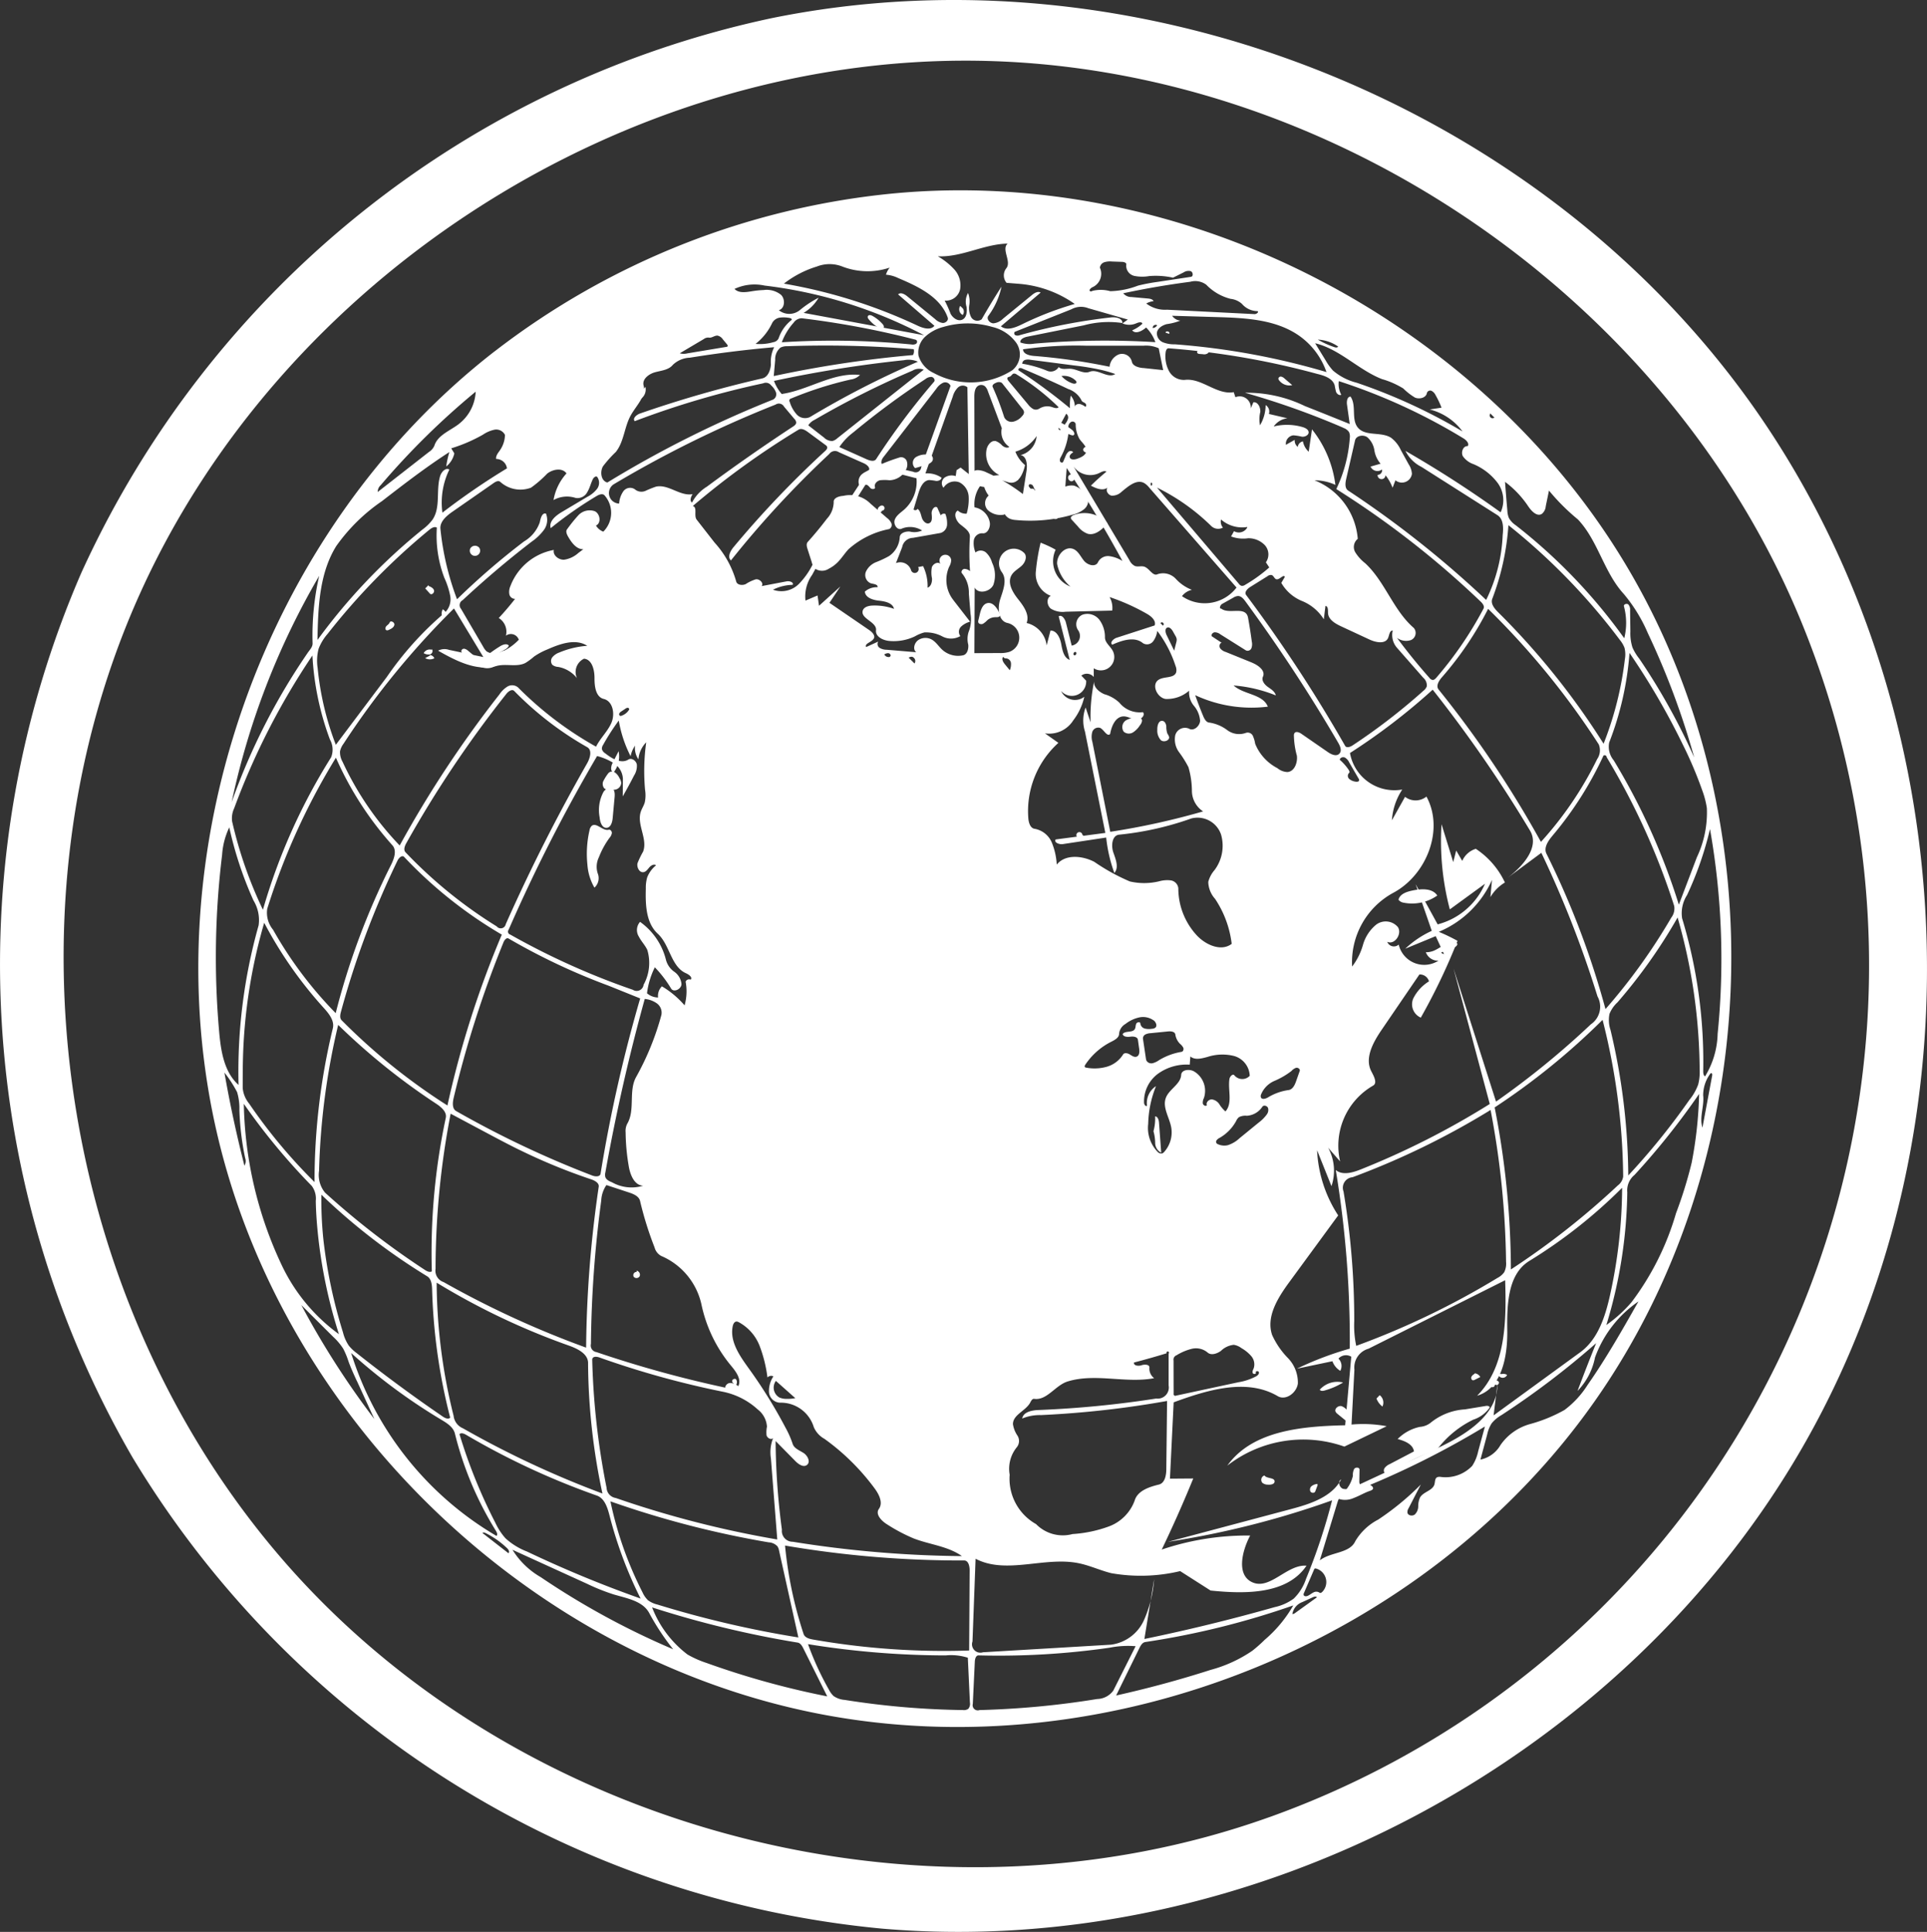 <?xml version="1.0" encoding="UTF-8"?>
<svg xmlns="http://www.w3.org/2000/svg" id="NA_ICON" data-name="NA ICON" width="155.203" height="155.566" viewBox="0 0 155.203 155.566">
  <rect x="0" y="0" width="155.203" height="155.566" fill="#333333" stroke="none"/>
  <g id="NA_ICON-2" data-name="NA ICON" transform="translate(0 0)">
    <path id="Path_17202" data-name="Path 17202" d="M1620.133,1638.637a3.545,3.545,0,0,1,1.79-.979,1.575,1.575,0,0,0,.846-.317,4.849,4.849,0,0,1,2.79-1.093l1.712-.281c.125-.02.32.044.261.157a2.609,2.609,0,0,1-1.31.955,8.031,8.031,0,0,0-2.8,2.253,1.414,1.414,0,0,1-.672.383,12.432,12.432,0,0,0-3.045,1.587c-.167.119-.39.246-.562.133a.347.347,0,0,1-.055-.466,1.008,1.008,0,0,1,.407-.313l1.951-1.022C1621.369,1639.054,1620.7,1638.789,1620.133,1638.637Z" transform="translate(-1507.564 -1522.758)" fill="#fff"></path>
    <path id="Path_17203" data-name="Path 17203" d="M1550.222,1700.43a1.048,1.048,0,0,1,.105-.558c.113-.156.433-.133.43.059q-.009.489-.017.978c0,.162.117.395.246.3a.614.614,0,0,1,.8.082.215.215,0,0,1,.062.123c.009.121-.134.186-.248.225-.456.153-.87.413-1.322.579a1.688,1.688,0,0,1-1.4-.009A2.733,2.733,0,0,0,1550.222,1700.43Z" transform="translate(-1441.258 -1581.587)" fill="#fff"></path>
    <path id="Path_17204" data-name="Path 17204" d="M1624.541,1028.12a3.525,3.525,0,0,1-2.769.565.618.618,0,0,1-.355-.226c.107-.461.653-.644,1.116-.74C1623.245,1027.57,1624.143,1027.511,1624.541,1028.12Z" transform="translate(-1508.78 -956.007)" fill="#fff"></path>
    <path id="Path_17205" data-name="Path 17205" d="M71.07,155.307a79.184,79.184,0,0,1-60.4-37.954A79.184,79.184,0,0,1,6.545,46.139,79.184,79.184,0,0,1,62.153,1.462c29.051-5.916,61.028,6.5,78.474,30.47s19.431,58.216,4.871,84.041S100.61,157.827,71.07,155.307m31.2-8.991A72.851,72.851,0,0,0,145.03,49.95c-10.8-26.181-38.065-44.686-66.385-45.059S22.585,22.3,11.1,48.187s-6.06,58.387,13.218,79.136S75.606,155.872,102.267,146.315Z" transform="translate(0 0)" fill="#fff"></path>
    <path id="Path_17206" data-name="Path 17206" d="M1543.613,1625.943c-.119-.246.206-.517.472-.457a1,1,0,0,1,.577.547.888.888,0,0,1,.11.9l-1-.813A.559.559,0,0,1,1543.613,1625.943Z" transform="translate(-1436.04 -1512.257)" fill="#fff"></path>
    <path id="Path_17207" data-name="Path 17207" d="M1529,1595.73a5.822,5.822,0,0,1-1.5.647c-.133.036-.31.05-.373-.072A1.9,1.9,0,0,1,1529,1595.73Z" transform="translate(-1420.829 -1484.402)" fill="#fff"></path>
    <path id="Path_17208" data-name="Path 17208" d="M1652.177,1089.91c.606-.237,1.149-.844,1.778-.678a.227.227,0,0,1,.106.053c.117.121-.071.3-.228.356l-1.022.393c.052.164.288.129.46.116s.385.2.236.288a1.728,1.728,0,0,1-1.094.257,1.032,1.032,0,0,1-.85-.673A1.634,1.634,0,0,0,1652.177,1089.91Z" transform="translate(-1536.723 -1013.342)" fill="#fff"></path>
    <path id="Path_17209" data-name="Path 17209" d="M1513.31,1713.673q-.095.25-.188.5c-.058.153-.31.143-.392,0a.361.361,0,0,1,.11-.437.9.9,0,0,1,.454-.166Z" transform="translate(-1407.19 -1594.075)" fill="#fff"></path>
    <path id="Path_17210" data-name="Path 17210" d="M1458.058,1704.591a.713.713,0,0,1-.454-.148.37.37,0,0,1,.165-.592c.2.277.83.146.82.487C1458.582,1704.559,1458.277,1704.609,1458.058,1704.591Z" transform="translate(-1355.932 -1585.038)" fill="#fff"></path>
    <path id="Path_17211" data-name="Path 17211" d="M1589.865,1612.49a1.456,1.456,0,0,1-.479-.644l.258-.271a.747.747,0,0,1,.258.824Z" transform="translate(-1478.522 -1499.227)" fill="#fff"></path>
    <path id="Path_17212" data-name="Path 17212" d="M1783.452,1585.4a.6.6,0,0,1,.454.3l-.44.222a.286.286,0,0,1-.144.043c-.121-.008-.18-.17-.132-.282a.578.578,0,0,1,.265-.241Z" transform="translate(-1664.68 -1474.816)" fill="#fff"></path>
    <path id="Path_17213" data-name="Path 17213" d="M1809.648,1585.478a.559.559,0,0,1,.444.068.384.384,0,0,1-.7.009.2.2,0,0,1,.252-.072Z" transform="translate(-1688.71 -1474.829)" fill="#fff"></path>
    <path id="Path_17214" data-name="Path 17214" d="M1801.691,1593.822c.039.176-.3.214-.354.044s.094-.348.261-.414a.347.347,0,0,1,.43.091c.079.139-.126.346-.233.227Z" transform="translate(-1681.319 -1482.273)" fill="#fff"></path>
    <path id="Path_17215" data-name="Path 17215" d="M1242.519,595a1.741,1.741,0,0,1-.8-.59l-.486-.529a.289.289,0,0,1-.083-.135c-.023-.121.108-.211.222-.257a2.463,2.463,0,0,1,2.725.676C1243.678,594.633,1243.127,595.148,1242.519,595Z" transform="translate(-1154.899 -552.013)" fill="#fff"></path>
    <path id="Path_17216" data-name="Path 17216" d="M1139.758,571.817a.815.815,0,0,1,.979.273,1.98,1.98,0,0,1,.338.906c.027.153,0,.368-.15.384a1.507,1.507,0,0,1-1.269-.376A.793.793,0,0,1,1139.758,571.817Z" transform="translate(-1060.097 -531.931)" fill="#fff"></path>
    <path id="Path_17217" data-name="Path 17217" d="M1138.057,547.165a2.128,2.128,0,0,1-.814-.261.658.658,0,0,1-.3-.739.64.64,0,0,1,.6-.359,1.731,1.731,0,0,1,.709.194,14.38,14.38,0,0,1,3.246,2,.855.855,0,0,1,.135-.6c.138-.157.461-.139.5.067a.786.786,0,0,0,.96.5,3.157,3.157,0,0,0,1.048-.585,1.477,1.477,0,0,1,1.125-.331,1.689,1.689,0,0,1,.683.424,1.363,1.363,0,0,1,.449.56.9.9,0,0,1-.31.917,2.324,2.324,0,0,1-.917.438,12.215,12.215,0,0,1-4.581.432,1.562,1.562,0,0,1-.461-.095c-.87-.366-.639-1.833-1.43-2.348A1.754,1.754,0,0,0,1138.057,547.165Z" transform="translate(-1058.775 -507.948)" fill="#fff"></path>
    <path id="Path_17218" data-name="Path 17218" d="M1131.786,698.254c.087-.372.237-.811.609-.893.448-.1.782.393.975.809a.282.282,0,0,1,.037.2c-.042.128-.22.125-.354.124a1.012,1.012,0,0,0-.66.241,1.625,1.625,0,0,1-.353.291c-.14.063-.346.018-.379-.131a.368.368,0,0,1,.012-.16Q1131.731,698.494,1131.786,698.254Z" transform="translate(-1052.872 -648.794)" fill="#fff"></path>
    <path id="Path_17219" data-name="Path 17219" d="M1298.033,830.595a.649.649,0,0,1,.2-.938,1.876,1.876,0,0,1,1.064-.2.242.242,0,0,1,.2.271.7.7,0,0,1-.162.339,1.862,1.862,0,0,1-.558.575A.638.638,0,0,1,1298.033,830.595Z" transform="translate(-1207.52 -771.668)" fill="#fff"></path>
    <path id="Path_17220" data-name="Path 17220" d="M1159.867,540.32a1.837,1.837,0,0,1-.423-.743,1.549,1.549,0,0,1,1.206,1.073,1.106,1.106,0,0,1-.776-.341Z" transform="translate(-1078.652 -501.971)" fill="#fff"></path>
    <path id="Path_17221" data-name="Path 17221" d="M1239.484,575.039a2.622,2.622,0,0,1,.635-1.261l.24.251A2.362,2.362,0,0,1,1239.484,575.039Z" transform="translate(-1153.07 -533.8)" fill="#fff"></path>
    <path id="Path_17222" data-name="Path 17222" d="M1337.154,834.3c-.012-.309.1-.74.41-.7.193.026.295.244.315.437a1.676,1.676,0,0,0,.08.572,1.393,1.393,0,0,1,.14.267c.072.3-.412.479-.655.282A1.129,1.129,0,0,1,1337.154,834.3Z" transform="translate(-1243.942 -775.551)" fill="#fff"></path>
    <path id="Path_17223" data-name="Path 17223" d="M1213.871,592.089a.415.415,0,0,1-.558-.234l.451-.22a.263.263,0,0,1,.154-.039c.193.032.085.333-.068.455Z" transform="translate(-1128.703 -550.328)" fill="#fff"></path>
    <path id="Path_17224" data-name="Path 17224" d="M1243.6,963.186c.053.108-.062.238-.182.248a.243.243,0,1,1,.133-.2Z" transform="translate(-1156.374 -895.969)" fill="#fff"></path>
    <path id="Path_17225" data-name="Path 17225" d="M1233.737,547.7a.284.284,0,0,1-.221.422.3.3,0,0,1-.253-.415.315.315,0,0,1,.492-.058Z" transform="translate(-1147.213 -509.363)" fill="#fff"></path>
    <path id="Path_17226" data-name="Path 17226" d="M572.214,751.627c.18.061.067.333-.07.465-.2.194-.537.388-.724.18a1.046,1.046,0,0,1,.635-.631A.247.247,0,0,1,572.214,751.627Z" transform="translate(-531.584 -699.207)" fill="#fff"></path>
    <path id="Path_17227" data-name="Path 17227" d="M539.24,745.514c-.08.228-.335.332-.548.447s-.43.337-.35.565a.607.607,0,0,1-.312.689,1.222,1.222,0,0,1-.8.088,2.609,2.609,0,0,1-1.763-1.2.3.3,0,0,1-.056-.156.218.218,0,0,1,.254-.178.633.633,0,0,1,.3.167l.986.815a11.036,11.036,0,0,1,1.611-1.2C538.775,745.427,539.085,745.32,539.24,745.514Z" transform="translate(-498.258 -693.526)" fill="#fff"></path>
    <path id="Path_17228" data-name="Path 17228" d="M489.962,749.3c.146.106.043.364-.129.416a.743.743,0,0,1-.517-.1.555.555,0,0,1,.629-.276Z" transform="translate(-455.193 -697.022)" fill="#fff"></path>
    <path id="Path_17229" data-name="Path 17229" d="M491.453,755.922a.442.442,0,0,1,.364.263.764.764,0,0,1-.741-.012l.375-.2Z" transform="translate(-456.832 -703.178)" fill="#fff"></path>
    <path id="Path_17230" data-name="Path 17230" d="M445.522,717.709c.072-.2.417-.021.38.186s-.255.322-.448.406a.255.255,0,0,1-.185.029c-.123-.045-.1-.236-.01-.333S445.477,717.832,445.522,717.709Z" transform="translate(-414.14 -667.579)" fill="#fff"></path>
    <path id="Path_17231" data-name="Path 17231" d="M679.781,964.283a4.237,4.237,0,0,1-.566-1.843,8.388,8.388,0,0,1,.168-2.77.633.633,0,0,1,.173-.358c.38-.317.891.432,1.371.31.138-.036.263.121.256.264a.741.741,0,0,1-.184.379,6.748,6.748,0,0,0-.857,1.564,1.74,1.74,0,0,0-.1,1.3A1.03,1.03,0,0,1,679.781,964.283Z" transform="translate(-631.903 -892.805)" fill="#fff"></path>
    <path id="Path_17232" data-name="Path 17232" d="M692.7,915.743a3.093,3.093,0,0,1,.319-2.05c.154-.216.439-.4.673-.277s.239.448.215.71q-.077.84-.154,1.679c-.031.334-.146.759-.48.789C692.892,916.629,692.73,916.125,692.7,915.743Z" transform="translate(-644.406 -849.935)" fill="#fff"></path>
    <path id="Path_17233" data-name="Path 17233" d="M705.9,869.7l.491-.961a2.1,2.1,0,0,1-.394,1.7C705.709,870.388,705.768,869.958,705.9,869.7Z" transform="translate(-656.567 -808.25)" fill="#fff"></path>
    <path id="Path_17234" data-name="Path 17234" d="M698.476,892.974a.588.588,0,0,1-.452.525,1.719,1.719,0,0,1-.739-.008c-.256-.04-.355-.379-.273-.625a3.9,3.9,0,0,1,.406-.66.4.4,0,0,1,.54-.089,1.164,1.164,0,0,1,.379.468A.862.862,0,0,1,698.476,892.974Z" transform="translate(-648.44 -829.921)" fill="#fff"></path>
    <path id="Path_17235" data-name="Path 17235" d="M731.46,1467.05a.33.33,0,0,1,.251.438.293.293,0,0,1-.481.052.264.264,0,0,1,.239-.393Z" transform="translate(-680.189 -1364.726)" fill="#fff"></path>
    <path id="Path_17236" data-name="Path 17236" d="M1000.562,530.509a1.54,1.54,0,0,1-1.327.847,3.551,3.551,0,0,0-.769,0c-.25.06-.485.313-.4.555.057.159-.234.2-.356.083s-.232-.3-.4-.276c-.145.025-.251.215-.392.171a.231.231,0,0,1-.128-.15.8.8,0,0,1,.184-.834,1.476,1.476,0,0,1,.328-.223,14.723,14.723,0,0,1,2.774-1.171.483.483,0,0,1,.554.315A.874.874,0,0,1,1000.562,530.509Z" transform="translate(-927.594 -492.683)" fill="#fff"></path>
    <path id="Path_17237" data-name="Path 17237" d="M942.843,583.142a.992.992,0,0,1-1.106-.008,1.169,1.169,0,0,1-.266-.515l-.343-1.071c-.06-.187-.112-.416.019-.562q.808-.9,1.538-1.861a2.019,2.019,0,0,0,.553-1.339c-.034-.347.429-.492.778-.512a2.334,2.334,0,0,1,2.205.646l1.32,1.142a1.047,1.047,0,0,1,.345.428.36.36,0,0,1-.19.461,6.887,6.887,0,0,0-3.269,1.625c-.316.34-.561.744-.893,1.069A2.793,2.793,0,0,1,942.843,583.142Z" transform="translate(-876.091 -537.345)" fill="#fff"></path>
    <path id="Path_17238" data-name="Path 17238" d="M1056.985,525.291a.51.51,0,0,1,.267.063.361.361,0,0,1,.014.518,1.047,1.047,0,0,1-.515.262l-.815.237a.564.564,0,0,1,.054-.88A1.5,1.5,0,0,1,1056.985,525.291Z" transform="translate(-982.231 -488.676)" fill="#fff"></path>
    <path id="Path_17239" data-name="Path 17239" d="M542.822,630.5a.417.417,0,1,0,.72-.045A.439.439,0,0,0,542.822,630.5Z" transform="translate(-504.94 -586.342)" fill="#fff"></path>
    <path id="Path_17240" data-name="Path 17240" d="M1013.573,584c-.022.137-.257.123-.309-.005a.349.349,0,0,1,.132-.368.33.33,0,0,1,.17-.09.211.211,0,1,1,.039.419Z" transform="translate(-942.571 -542.829)" fill="#fff"></path>
    <path id="Path_17241" data-name="Path 17241" d="M427.394,704.084l-.282.28a.753.753,0,0,1-.011-.737.588.588,0,0,1,.31.454Z" transform="translate(-391.441 -654.561)" fill="#fff"></path>
    <path id="Path_17242" data-name="Path 17242" d="M411.489,675.664c.182.072.385.167.441.354s-.2.413-.327.268l-.382-.423.272-.273Z" transform="translate(-376.973 -628.48)" fill="#fff"></path>
    <path id="Path_17243" data-name="Path 17243" d="M845.182,1591.994c-.128-.129.155-.327.283-.2a.4.4,0,0,1-.036.5l-.277-.278Z" transform="translate(-786.183 -1480.721)" fill="#fff"></path>
    <path id="Path_17244" data-name="Path 17244" d="M1251.63,516.249c-.244.017-.591-.071-.55-.311a.282.282,0,0,1,.357-.181.821.821,0,0,1,.357.265l-.156.17Z" transform="translate(-1163.833 -479.768)" fill="#fff"></path>
    <path id="Path_17245" data-name="Path 17245" d="M1107.487,267.724a.451.451,0,0,1,.009.55.508.508,0,0,1-.2-.73l.191.188Z" transform="translate(-1029.958 -242.911)" fill="#fff"></path>
    <path id="Path_17246" data-name="Path 17246" d="M722.752,447.178a.917.917,0,0,1-.705,1.11c-.219.035-.5.015-.6.211a1.037,1.037,0,0,1-.485-.717.524.524,0,0,1,.521-.58c.387.052.473.568.461.958Z" transform="translate(-670.77 -416.024)" fill="#fff"></path>
    <path id="Path_17247" data-name="Path 17247" d="M1477.424,329.541a.192.192,0,0,1,.225-.161.553.553,0,0,1,.269.153l.624.534a1.044,1.044,0,0,1-1.061-.39A.249.249,0,0,1,1477.424,329.541Z" transform="translate(-1374.462 -299.053)" fill="#fff"></path>
    <path id="Path_17248" data-name="Path 17248" d="M1332.144,1293.614c.222.017.3.3.314.524q.033.448.066.9.056.753.111,1.507a.9.9,0,0,1-.487-.778,3.656,3.656,0,0,0-.137-.954A3.894,3.894,0,0,0,1332.144,1293.614Z" transform="translate(-1239.109 -1203.719)" fill="#fff"></path>
    <path id="Path_17249" data-name="Path 17249" d="M1003.9,276.62a2.969,2.969,0,0,1-.79-.689.291.291,0,0,1-.073-.152.156.156,0,0,1,.046-.12c.089-.087.238-.038.348.022a3.059,3.059,0,0,1,.8.643c.071.08.141.187.1.285C1004.27,276.763,1004.039,276.708,1003.9,276.62Z" transform="translate(-933.154 -250.237)" fill="#fff"></path>
    <path id="Path_17250" data-name="Path 17250" d="M1434.956,594.677a1.121,1.121,0,0,1-.468-.113,3.039,3.039,0,0,1-1.3-1.085,1.576,1.576,0,0,1,.865-.29,2.265,2.265,0,0,1,.916.038.907.907,0,0,1,.636.61A.713.713,0,0,1,1434.956,594.677Z" transform="translate(-1333.514 -551.848)" fill="#fff"></path>
    <path id="Path_17251" data-name="Path 17251" d="M1345.576,290.025l-.257-.086c.02-.181.375-.1.311.074Z" transform="translate(-1251.446 -263.153)" fill="#fff"></path>
    <path id="Path_17252" data-name="Path 17252" d="M1383.55,305.789l-.265-.02a.278.278,0,0,1-.161-.047c-.131-.109.04-.326.209-.336s.344.069.507.019c.138-.042.219.191.119.295A.5.5,0,0,1,1383.55,305.789Z" transform="translate(-1286.66 -277.267)" fill="#fff"></path>
    <path id="Path_17253" data-name="Path 17253" d="M1235.1,459.316a4.514,4.514,0,0,1-.023-1.709A1.307,1.307,0,0,1,1235.1,459.316Z" transform="translate(-1148.839 -425.745)" fill="#fff"></path>
    <path id="Path_17254" data-name="Path 17254" d="M1205.474,401.883a5.854,5.854,0,0,1,2.567,1.18c.136.109.251.359.088.42a.246.246,0,0,1-.158-.012,2.776,2.776,0,0,1-1.069-.629C1206.471,402.434,1205.612,402.46,1205.474,401.883Z" transform="translate(-1121.68 -368.432)" fill="#fff"></path>
    <path id="Path_17255" data-name="Path 17255" d="M197.353,179.433a62.315,62.315,0,0,1,31.984-12.7C252.772,164.47,277,176.9,288.83,197.257s10.633,47.561-2.938,66.8c-13.636,19.332-39.042,29.579-62.274,25.119s-43.037-23.389-48.543-46.4,3.582-48.85,22.278-63.346m51.708-2.267a1.4,1.4,0,0,1-1.149.022l.433-.31-3.185-.913a1.606,1.606,0,0,0-1.36.087l-4.522,1.8c-.118.035-.1.229.01.288a.481.481,0,0,0,.358-.006,46.434,46.434,0,0,1,7.33-1.426c.392-.044.947.056.933.45a7.64,7.64,0,0,0-3.118.188l-4.538.911c-.265.053-.6.2-.566.466a2.225,2.225,0,0,0,1.126.095,66.647,66.647,0,0,1,9.751-.119,3.156,3.156,0,0,0-.746-1.181c-.321.287-.854.564-1.122.228a2.734,2.734,0,0,0,.814-.522c0-.181-.284-.134-.447-.055m36.909,83.294a5.369,5.369,0,0,1-1.407,2.69q.726-1.934,1.5-3.849a66.45,66.45,0,0,1-7.634,5.8,2.779,2.779,0,0,0-.78.655,2.722,2.722,0,0,0-.362.9l-.543,2.021a2.416,2.416,0,0,0,1.608-1.161,4.274,4.274,0,0,1,2.391-1.7,12.192,12.192,0,0,0,2.769-1.133,7.541,7.541,0,0,0,1.864-2.021c1.5-2.148,2.8-4.435,4.092-6.717a9.306,9.306,0,0,0-3.5,4.516M273.3,225.579a5.727,5.727,0,0,0,3.812-3.271l-2.832,2.064a21.568,21.568,0,0,1-.667-6.857l.941,3.05.239-.933.487.836a1.75,1.75,0,0,1,1.092-.973,6.6,6.6,0,0,1,2.345,2.713,3.344,3.344,0,0,0-1.17,1.179l.13-1.388a8.129,8.129,0,0,1-4.285,4.18,15.124,15.124,0,0,1,1.507.726,49.609,49.609,0,0,1-2.957,6.184,1.173,1.173,0,0,1-.6-1.558,3.4,3.4,0,0,1,1.259-1.363.759.759,0,0,0-.771-.555l-3.046,4.463c-.682,1-1.387,2.273-.823,3.344.2.383.51.94.13,1.148a5.582,5.582,0,0,0-2.647,6.1l-.963-1.1a3.861,3.861,0,0,1,.266,3.09l-1.159-2.89a10.477,10.477,0,0,0,1.7,5.246l-3.931,5.363c-.922,1.258-1.893,2.792-1.389,4.268a6.5,6.5,0,0,0,1.273,1.857,2.839,2.839,0,0,1,.8,2.051c-.1.749-.973,1.4-1.624,1.014-2.5-1.466-5.66-.5-8.379.5q-.151,3.073-.3,6.146l1.878-.014q-1.184,2.9-2.539,5.724a21.538,21.538,0,0,1,7.122-1.13c-.661,1.251-1.123,3.173.164,3.761,1.435.656,2.8-1.458,4.373-1.332-1.568,2.323-4.937,2.288-7.724,2l-2.451-1.564a13.69,13.69,0,0,1-5.558.164c-.887-.222-1.725-.62-2.62-.8-2.746-.56-5.814.937-8.3-.359q-.124,3.33-.248,6.659a.675.675,0,0,0,.844.871l10.311-.611a3.391,3.391,0,0,0,2.647-1.956,10,10,0,0,0,.829-3.324l-.787,4.822q5.286-1.09,10.483-2.563a4.059,4.059,0,0,0,1.543-.686,3.948,3.948,0,0,0,.992-1.589,47.151,47.151,0,0,0,2.1-6.327A71.441,71.441,0,0,1,251.58,275.3l9.86-2.624c1.573-.419,3.316-.966,4.09-2.4-.295.139-.161.641.145.753a1.268,1.268,0,0,0,.937-.166l6.564-3.057c2.3-1.069,4.947-2.666,4.937-5.2l-.307,2.511,6.977-5.082c1.429-1.041,2.013-2.871,2.4-4.6a40.748,40.748,0,0,0,.974-8.645,40.537,40.537,0,0,1-7.471,5.889c-1.763,1.08-1.807,3.567-1.78,5.635s-.444,4.635-2.427,5.22c2.32-2.327,2.363-6.014,2.257-9.3l-11,5.512a1.572,1.572,0,0,0-1.141,1.684l-.232,4.426a10.374,10.374,0,0,1,2.831.134l-3.408,1.641a9.955,9.955,0,0,0-9.428,1.533c2.02-2.829,6.018-3.171,9.492-3.25l.491-5.521a.815.815,0,0,0-1.031.153.836.836,0,0,1,.149.985,1.489,1.489,0,0,1-.636-.774l-2.859.6a26.147,26.147,0,0,1,4.257-1.615,83.693,83.693,0,0,0-1.128-14.382c.539.445,1.343.217,1.993-.041a64.929,64.929,0,0,0,10.411-5.277l-2.92-10.912,3.424,10.721a67.683,67.683,0,0,0,7.644-6.23,1.712,1.712,0,0,0,.528-2.244,85.871,85.871,0,0,0-4.522-11.56l-2.72,2.016c1.231-.932,2.6-2.473,1.81-3.8A106.606,106.606,0,0,0,272.9,206.68a50.518,50.518,0,0,1-6.662,5.1,3.629,3.629,0,0,0,4.21,2.941,5.1,5.1,0,0,0-.834,2.476l1.06-1.889a1.389,1.389,0,0,0,1.723-.021c1.455,2.677,0,6.338-2.692,7.761a6.357,6.357,0,0,0-3.294,5.927,5.206,5.206,0,0,0,.874-1.749,3.256,3.256,0,0,1,1.059-1.622,1.28,1.28,0,0,1,1.753.194c.356.551-.267,1.466-.858,1.183a.573.573,0,0,0,.924.224,2.109,2.109,0,0,0,3.69.857l-.71-1.535-2.451,1.011a7.847,7.847,0,0,1,2.134-1.438l-1.3-3.756,1.774,3.234M241,186.257a3.1,3.1,0,0,1-1.711,1.257,2.667,2.667,0,0,0,.779,1.082c-.146.647-.482,1.449-1.144,1.418-.24-.011-.461-.143-.7-.167s-.536.143-.492.379a.578.578,0,0,1,.412.951.759.759,0,0,1-1.022-.147,2.206,2.206,0,0,1-.424-1.052,2.544,2.544,0,0,0-.7,2.019,1.5,1.5,0,0,1,1.231,1.225c.061.4-.193.927-.6.864a.675.675,0,0,0-.689.576,1.965,1.965,0,0,0,.136.971.651.651,0,0,1,.858.013,1.76,1.76,0,0,1,.476.8,2.341,2.341,0,0,1,.1,1.807c-.278.556-1.206.755-1.5.206q-.011,2.639-.023,5.279L238,203.73a2.434,2.434,0,0,0,.785-.09,1.214,1.214,0,0,0-.136-2.333c-.738-.162-.811-1.2-.579-1.918s.577-1.559.131-2.168a1.189,1.189,0,0,1,1.789-1.555c.277.269.1.754-.177,1.02s-.653.449-.841.786c-.347.62.1,1.373.542,1.927s.939,1.25.679,1.911a2.115,2.115,0,0,1,1.615,1.808l.308-1.2c.506-.006.775.592.866,1.09s.208,1.1.683,1.275l-.889-3.508c.256-.164.511.213.585.507l.464,1.849a.789.789,0,0,0,.516-1.24.84.84,0,0,1,.362-1.251,1.223,1.223,0,0,1,1.356.418,2.322,2.322,0,0,1,.444,1.426c.01.415.424.69.622,1.055a1.075,1.075,0,0,1-1.523,1.418q0,.35,0,.7a.726.726,0,0,0-1-.111l.388.414a1.152,1.152,0,0,1-2.016.826,1.224,1.224,0,0,0,1.867.464,4.888,4.888,0,0,1-.894,1.906,2.294,2.294,0,0,1-2.277,1.041l1.083.765a7.4,7.4,0,0,0-2.419,6.105c.032.349.169.777.516.817a1.853,1.853,0,0,1,1.371,1.1,5.468,5.468,0,0,1,.4,1.782c.685-.854,2.047-.726,3.021-.225a16.2,16.2,0,0,0,2.866,1.581,5.113,5.113,0,0,0,2.357-.011,2.387,2.387,0,0,1,.94-.074.715.715,0,0,1,.607.631,5.585,5.585,0,0,0,1.492,3.8c.723.772,1.967,1.322,2.807.679a8.283,8.283,0,0,0-1.339-3.623,2.12,2.12,0,0,1-.547-1.362,2.316,2.316,0,0,1,.5-.95,3.256,3.256,0,0,0,.53-2.863,2,2,0,0,0-2.392-1.3,24.584,24.584,0,0,1-5.817,1.307c-.578.058-.658.885-.467,1.433s.466,1.216.081,1.651a11.934,11.934,0,0,1-.657-2.853l-3.492.528c-.289.044-.735-.129-.577-.374l4-.527-1.64-8.163a2.947,2.947,0,0,1,.052-1.934l.4,1.191a14.057,14.057,0,0,1,.287-3.3c-.059.467.383.844.814,1.034a2.921,2.921,0,0,1,1.218.684,2.1,2.1,0,0,0,1.9.764c.22.275-.207.65-.556.607s-.664-.276-1.016-.266c-.644.02-.962.785-1.072,1.42-.252.242-.488-.338-.8-.492a.506.506,0,0,0-.639.328,1.469,1.469,0,0,0,.009.8l1.441,7.238a59.367,59.367,0,0,0,7.475-1.643,2,2,0,0,1-.9-1.64,6.989,6.989,0,0,0-.279-1.921,8.481,8.481,0,0,0-.756-1.208,1.731,1.731,0,0,1-.31-1.35.812.812,0,0,1,1.105-.547c.375.231.874-.192.9-.632a2.1,2.1,0,0,0-.493-1.2,1.678,1.678,0,0,1-.39-1.224,2.7,2.7,0,0,1-1.913.666c-.682-.13-1.133-1.14-.561-1.533.449-.308,1.271-.1,1.432-.621a.83.83,0,0,0-.049-.492,9.475,9.475,0,0,0-1.477-2.831,1.8,1.8,0,0,1-.338.846.62.62,0,0,1-.821.136c-.666-.559-1.669-.228-2.462.126-.224-.157.084-.473.344-.557l3.069-.994c.129-.385-.269-.731-.622-.933a16.917,16.917,0,0,0-3.009-1.351,1.772,1.772,0,0,1,.213,1.088l-3.754.093a1.827,1.827,0,0,1-1.19-.246c-.326-.255-.378-.865,0-1.031a1.892,1.892,0,0,1-1.216-1.893,16.33,16.33,0,0,1,.391-2.388,8.627,8.627,0,0,1,1.211.563,2.187,2.187,0,0,0,1.193,2.968,3.176,3.176,0,0,1-1.073-1.809c-.056-.714.657-1.494,1.315-1.211.4.171.579.623.858.955s.879.515,1.1.141a.9.9,0,0,1,.924-.525,2.644,2.644,0,0,1,1.064.389q-2.09-3.835-4.492-7.488l-.12,1.642a.483.483,0,0,0-.5.365.552.552,0,1,1,.25,1.035,10.336,10.336,0,0,0-1.866.458c-.635.1-1.465-.294-1.365-.929l.364-2.323c.079-.5.025-1.206-.48-1.284A1.721,1.721,0,0,0,241,186.257m24.682-.677a63.911,63.911,0,0,0-7.9-2.81,10.66,10.66,0,0,1,4.815,1.067q1.813.717,3.62,1.45l-.219-1.56c-.037-.266.016-.647.285-.647.5.714.035,1.83.594,2.5.61.729,1.866.3,2.669.814a2.584,2.584,0,0,1,.792,1l.627,1.137a1.557,1.557,0,0,1,.262.773.816.816,0,0,1-1.326.515l-.231.6a3.857,3.857,0,0,0-.572-1.01.317.317,0,1,1-.633-.025.369.369,0,0,0,.355-.437.609.609,0,0,1-.926-.231l.809-.233a2.141,2.141,0,0,1-.5-1.084,1.76,1.76,0,0,0-.564-1.044c-.329-.235-.9-.141-.993.253l-.716,3.118c-.074.324-.116.737.161.92a81.857,81.857,0,0,1,11.114,8.807,13.011,13.011,0,0,0,1.332-5.219c.065-.583.072-1.295-.424-1.609l-6.114-3.883a2.863,2.863,0,0,1-1.291-1.287,89.282,89.282,0,0,1,7.665,4.942,2.343,2.343,0,0,0-.237-2.359,4.746,4.746,0,0,0-1.942-1.516,1.736,1.736,0,0,1-.866-.645c-.171-.325.028-.842.393-.809.143-.225-.116-.486-.344-.625a47.16,47.16,0,0,0-10.04-4.609,1.841,1.841,0,0,0,.2,1.1c-.162.075-.351-.067-.419-.233a4.977,4.977,0,0,1-.111-.524c-.161-.561-.823-.784-1.391-.921a63.612,63.612,0,0,0-11.983-2.066c-.162-.007-.233.2-.245.363a2.54,2.54,0,0,0,.279,1.481,1.355,1.355,0,0,0,1.268.7c1.365-.169,2.587,1.238,3.939.987l.137.409a.89.89,0,0,1,1.234.9l.214-.494c.361-.044.579.412.557.775a2.512,2.512,0,0,0-.024,1.079,3.211,3.211,0,0,0,.453-1.627.615.615,0,0,1,.263.713l1.489.349a1.564,1.564,0,0,0-1.1.659,4.467,4.467,0,0,1,2.348.057c.215.065.464.2.463.422s-.295.369-.532.347a4.264,4.264,0,0,0-.7-.112.69.69,0,0,0-.6.764l.71-.4a.642.642,0,0,0,.246.567.515.515,0,0,1,.418-.444,1.474,1.474,0,0,0,.464.832l.264-1.8a8.977,8.977,0,0,1,1.886,4.473,3.973,3.973,0,0,0-1.677-.369,5.548,5.548,0,0,1,3.478,4.713.842.842,0,0,0-.2,1.082,3.407,3.407,0,0,0,.808.891c1.593,1.486,2.259,3.784,3.909,5.206a.624.624,0,0,1-.233.972,1.228,1.228,0,0,1-1.127-.18q1.237,1.668,2.616,3.224a.412.412,0,0,0,.248.167c.127.011.232-.094.315-.19a29.807,29.807,0,0,0,3.792-5.552c.1-.193-.068-.412-.226-.563a73.146,73.146,0,0,0-11.631-9.066,11.363,11.363,0,0,0,1.086-4.112.867.867,0,0,0-.061-.478.9.9,0,0,0-.468-.341m-56.607,45.955-2.554-1.029a51.687,51.687,0,0,1-8.058-3.8c-.163-.1-.336.113-.408.29a85.321,85.321,0,0,0-4.019,12.543c-.089.376-.131.866.2,1.058A79.742,79.742,0,0,0,205.2,245.8c.249.1.637.119.68-.145a117.776,117.776,0,0,1,3.193-14.125m-9.728,12.209c-.926-.455-1.836-.94-2.746-1.425l-2.795-1.49a65.971,65.971,0,0,0-1.215,12.494.963.963,0,0,0,.646,1.065,76.275,76.275,0,0,0,11.481,5.279,93.906,93.906,0,0,1,1.014-12.949c.052-.3-.306-.5-.6-.6a46.829,46.829,0,0,1-5.785-2.377m79.314,9.853a1.533,1.533,0,0,0,.15-.835,69.2,69.2,0,0,0-1.246-12.23,63.145,63.145,0,0,1-11.119,5.416.85.85,0,0,0-.725,1.151,62.794,62.794,0,0,1,.863,10.422,7.9,7.9,0,0,0,.159,2.005,64.562,64.562,0,0,0,11.379-5.47,1.527,1.527,0,0,0,.539-.458m-78.151-49.565a5.041,5.041,0,0,1-.676.5c-.7.361-1.57.034-2.328.246-1.607.448-3.259-.407-4.709-1.232a1.113,1.113,0,0,1,.884-.063l2.758.577-2.365-3.913a66.05,66.05,0,0,0-8.9,10.9,1.55,1.55,0,0,0-.277.6,1.525,1.525,0,0,0,.2.836,24.71,24.71,0,0,0,4.605,6.751,89.229,89.229,0,0,1,8.027-12.158,2.146,2.146,0,0,1,.649-.638.738.738,0,0,1,.853.065,28.283,28.283,0,0,0,6.288,4.774c.337-.687.936-1.225,1.238-1.928s.121-1.734-.622-1.917c-.639-.157-.745-1.005-.741-1.663s-.189-1.515-.844-1.577a1.186,1.186,0,0,0-.568,1.57,2.478,2.478,0,0,0-1.509-.907.856.856,0,0,1-.47-.165.49.49,0,0,1,0-.62,1.261,1.261,0,0,1,.552-.375,7.08,7.08,0,0,1,2.257-.541c-.946-.607-2.187-.163-3.215.292a5.422,5.422,0,0,0-1.079.579m19.087,64.585a3.1,3.1,0,0,1,.176-1.663c-.152.18-.47.01-.531-.218a2.358,2.358,0,0,1,.033-.7,1.9,1.9,0,0,0-.742-1.381,5.884,5.884,0,0,0-2.8-1.426,72.651,72.651,0,0,1-9.956-2.762c-.2-.073-.507-.1-.566.108a.4.4,0,0,0-.009.118,59.852,59.852,0,0,0,1.156,10.269.869.869,0,0,0,.74.822,81.6,81.6,0,0,0,13.007,3.341l-.51-6.507M190.17,219.774a36.938,36.938,0,0,0,7.348,5.969.409.409,0,0,0,.722-.175q2.95-6.632,6.551-12.948c.242-.425.435-1.071.009-1.312a26.442,26.442,0,0,1-5.873-4.522c-.179-.183-.475.029-.634.23a90.53,90.53,0,0,0-8.054,12.013c-.131.234-.253.551-.068.745m-.642.662a69.834,69.834,0,0,0-4.559,12.18c-.063.232-.113.514.056.685a48.983,48.983,0,0,0,8.52,6.862,78.489,78.489,0,0,1,4.379-13.758,35.291,35.291,0,0,1-7.865-6.256c-.164-.174-.428.072-.532.287m20.822.385c-.164-.124-.4.005-.536.16s-.258.351-.46.391c-.339.068-.574-.38-.5-.717a7.215,7.215,0,0,1,.45-.931c.392-1.014-.522-2.169-.19-3.2.085-.266.249-.5.327-.772a2.752,2.752,0,0,0,.023-1.006,16.83,16.83,0,0,1,.092-3.827,2.186,2.186,0,0,0-.626,1.372,1.6,1.6,0,0,1-.273-1.107,2.292,2.292,0,0,0-.359.854,9.963,9.963,0,0,1-.953-2.872,17.666,17.666,0,0,0-1.259,1.958.562.562,0,0,0-.1.334.573.573,0,0,0,.254.336c.544.431,1.289.88,1.879.513.263-.163.624.092.682.4a1.418,1.418,0,0,1-.223.883q-.435.853-.912,1.682.006-.713.012-1.426a1.578,1.578,0,0,0-.718-1.237,4.662,4.662,0,0,0-1.361-.584,132.96,132.96,0,0,0-7.127,13.99.247.247,0,0,0,.137.387,59.475,59.475,0,0,0,9.871,4.445.561.561,0,0,0,.865-.407,3.638,3.638,0,0,0,.3-2.8c-.18-.388-.493-.7-.685-1.081a.988.988,0,0,1,.1-1.182,5.337,5.337,0,0,1,2.087,3.06,1.7,1.7,0,0,0,.675.961,1.353,1.353,0,0,1,.575,1.006c-.028.4-.632.685-.838.341a9.569,9.569,0,0,0-1.309-1.71,6.46,6.46,0,0,0-.63,2.094,1.411,1.411,0,0,0,.891.339,1.091,1.091,0,0,1,.307-.9,7.369,7.369,0,0,1,1.828,1.532,4.121,4.121,0,0,0,.083-1.907.307.307,0,0,1,.408-.162c.168-.189-.149-.415-.381-.518-1.211-.537-1.29-2.283-2.267-3.178-.957-.876-1-2.346-.965-3.644a3,3,0,0,1,.112-.9,2.38,2.38,0,0,1,.709-.968m30.139,43.264c-.361.671-1.389.971-1.391,1.733a2.218,2.218,0,0,0,.361.923.8.8,0,0,1-.043.93,2.746,2.746,0,0,0-.582,2.222,4.193,4.193,0,0,0,2.127,3.979,3.017,3.017,0,0,0,2.94.8,10.367,10.367,0,0,0,2.947-.622,3.5,3.5,0,0,0,2.056-2.083c.234-.781,1.154-1.088,1.946-1.28.489-.118.6-.757.6-1.26q.031-2.737.061-5.473a78.009,78.009,0,0,1-10.159,1.138,3.73,3.73,0,0,0-1.508.276c.088-.526.769-.663,1.3-.684a82.342,82.342,0,0,0,9.493-.925.893.893,0,0,0,1-1.047q0-1.287,0-2.575a.1.1,0,1,0-.161-.023q-1.305.4-2.629.744c-.05.259.36.306.61.22s.655-.069.631.194a.967.967,0,0,0,.383.849c-2.295.434-4.737-.424-6.968.264-.989.305-1.667,1.543-2.691,1.4-.158-.023-.251.163-.326.3m-46.438,1.065a1.234,1.234,0,0,0,.751,1.006,77.4,77.4,0,0,0,11.237,5.252,51.174,51.174,0,0,1-1.158-10.485c.021-.751-.831-1.174-1.539-1.425a56.731,56.731,0,0,1-10.656-5.069,44.878,44.878,0,0,0,1.365,10.72m92.54-31.883a55.954,55.954,0,0,1-8.692,7.051,68.331,68.331,0,0,1,1.308,13.047,62.964,62.964,0,0,0,8.608-6.762,1.068,1.068,0,0,0,.434-.722,52.657,52.657,0,0,0-1.659-12.614M191.723,253.4c.171.112.39.225.566.122a51.943,51.943,0,0,1,1.124-12.362c.1-.483-.37-.875-.783-1.146a52.74,52.74,0,0,1-7.883-6.34,56.515,56.515,0,0,0-1.539,11.74,2.245,2.245,0,0,0,.479,1.766,64.381,64.381,0,0,0,8.036,6.22m94.553-42.311a63.392,63.392,0,0,0-8.912-10.917,26.637,26.637,0,0,1-3.72,5.507c-.245.279-.5.694-.271.983a84.771,84.771,0,0,1,8.245,12.275,28.538,28.538,0,0,0,4.531-6.673,1.236,1.236,0,0,0,.127-1.175m-101.713,1.069a54.128,54.128,0,0,0-5.53,12.166,2.152,2.152,0,0,0,.471,1.69,31.991,31.991,0,0,0,5.042,6.713,58.429,58.429,0,0,1,4.439-11.9c.26-.516.511-1.191.125-1.621a26.631,26.631,0,0,1-4.547-7.051m102.09-.162a28.539,28.539,0,0,1-4.089,6.427c-.355.421-.745.978-.5,1.471a67.949,67.949,0,0,1,4.753,12.51,47.217,47.217,0,0,0,5.3-7.367,1.209,1.209,0,0,0,.235-.934,56.585,56.585,0,0,0-5.44-11.982.162.162,0,0,0-.262-.124m-75.913,40.27a1.1,1.1,0,0,1-.51-.675,27.386,27.386,0,0,1-1.166-3.736c-.089-.38-.515-.559-.886-.682l-1.824-.6a2.4,2.4,0,0,0-.418,1.25,92.712,92.712,0,0,0-.829,11.535.538.538,0,0,0,.442.665,92.607,92.607,0,0,0,10.37,2.862.421.421,0,0,1,.455-.373,1.223,1.223,0,0,1,.6.253c.28-.551-.184-1.169-.58-1.644a11.374,11.374,0,0,1-2.385-4.927,5.546,5.546,0,0,0-3.269-3.925m24.829,31.78q.02-3.227.039-6.455c0-.338-.1-.792-.441-.791a84.218,84.218,0,0,1-14.427-1.2,32.587,32.587,0,0,0,1.494,7.122c.1.292.452.391.755.444a61.073,61.073,0,0,0,12.579.884M213.31,191.89c.389.112.063.776.312,1.1l1.443,1.85a7.814,7.814,0,0,1,1.733,3.109c.061.3.484.356.765.233a3.2,3.2,0,0,1,.826-.39c.3-.038.654.307.464.547l2.019-.383c.23-.044.593.081.474.283a3.7,3.7,0,0,0-1.58.391,1.984,1.984,0,0,0,2.078-.456,6.2,6.2,0,0,0,1.249-1.86,63.684,63.684,0,0,1,4.382-7.269c.158-.226-.143-.488-.4-.6l-2-.886a.563.563,0,0,0-.777.142,79.324,79.324,0,0,0-7.918,8.571c-.3-.265-.054-.751.2-1.059a79.793,79.793,0,0,1,7.386-7.752c.1-.09.2-.212.161-.337a.345.345,0,0,0-.135-.149l-1.418-1.044c-.221-.163-.515-.33-.749-.188a65.327,65.327,0,0,0-8.521,6.15m-3.648,88.078a2.028,2.028,0,0,0,.783.374A83.538,83.538,0,0,0,221.81,283l-1.55-6.972a1.007,1.007,0,0,0-.128-.357,1.027,1.027,0,0,0-.715-.33,77.319,77.319,0,0,1-12.743-3.3,29.287,29.287,0,0,0,2.587,7.333,1.981,1.981,0,0,0,.4.591m18.217-77.4c-.153.3-.766.389-.606.682l.97-.441a.373.373,0,0,0,.115.508,1.082,1.082,0,0,0,.556.15l2.389.2c-.305-.244-.146-.775.181-.988a1.049,1.049,0,0,1,1.019-.059c.375.187.6.577.909.858a1.9,1.9,0,0,0,1.666.436c.338-.077.449-.508.417-.854a1.849,1.849,0,0,1,.027-1.023,2.68,2.68,0,0,0,.154-1.461l-.132-1.622a2.448,2.448,0,0,0-.547-1.631c-.123-.117.011-.345.179-.366a.688.688,0,0,1,.462.184,21.319,21.319,0,0,1-.013-2.763c.027-.444-.437-.729-.781-1.011s-.579-.894-.19-1.11a.936.936,0,0,0,.711.252,4.062,4.062,0,0,0,.162-1.393,1.377,1.377,0,0,0-.738-1.126,1.048,1.048,0,0,0-1.286.434.567.567,0,0,1,.087-.82,1.012,1.012,0,0,1,.894-.119l.068-.476.327-.213.657.522q-.056-3.491-.111-6.983a.57.57,0,0,0-.767.021,1.657,1.657,0,0,0-.413.732l-2.2,6.18a2.024,2.024,0,0,1,1.3.345c-.029.185-.251.273-.438.262a4.331,4.331,0,0,0-.554-.072c-.482.034-.725.583-.865,1.045l-.4,1.325a.212.212,0,0,0,.325-.048c.226.161.262.473.352.735s.36.532.607.408.194-.487.173-.767.221-.655.45-.494l.284.64a.308.308,0,0,1,.375-.114,2.15,2.15,0,0,1,.134.884.734.734,0,0,1-.537.649l-2.207.39a.909.909,0,0,0-.872.747l-.5,1.289a.913.913,0,0,1,1.214.562.313.313,0,1,0,.57-.244l.4-.076a3.647,3.647,0,0,1,.362,1.736c.282-.1.375-.456.355-.755a2.332,2.332,0,0,1-.01-.89c.1-.284.493-.483.7-.263a.472.472,0,1,1,.857-.3,1.167,1.167,0,0,1-.164.524,2.621,2.621,0,0,0,.169,2.44c.088.139.189.269.29.4l1.228,1.582a1.687,1.687,0,0,0-.729.4.579.579,0,0,0-.057.759,1.5,1.5,0,0,1-1.443.031,2.8,2.8,0,0,0-1.454-.326,3.2,3.2,0,0,0-.767.319,3.961,3.961,0,0,1-2.076.367c-.5-.049-1.113-.354-1.051-.856.083-.674-1.261-.93-1.07-1.581.089-.3.465-.4.779-.411a4.614,4.614,0,0,1,1.741.264c-.111-.479-.72-.607-1.209-.657s-1.1-.24-1.14-.73a1.431,1.431,0,0,1,1.024-.354c.044-.232-.319-.255-.547-.316a.717.717,0,0,1-.39-.941,1.52,1.52,0,0,1,.819-.763,8.213,8.213,0,0,0,1.037-.486,1.969,1.969,0,0,0,.866-1.516c.018-.343.455-.486.8-.462a1.511,1.511,0,0,0,1-.084,1.792,1.792,0,0,0-1.655-.143c-.349.15-.674-.356-.548-.715s.477-.576.763-.827a3,3,0,0,0,.989-2.519l-2.507-.645a.828.828,0,0,0-1.141.446q-2.525,3.9-4.759,7.98a3,3,0,0,0-.534,2.068l.972-.413.118.83,1.72-1.554-.879,1.317,3.2,2.19c.237.163.507.435.374.691m-49.1,22.884a43.013,43.013,0,0,0-1.706,10.786c-.025.842-.025,1.685-.025,2.527a2.317,2.317,0,0,0,.52,1.249,42.832,42.832,0,0,0,5.264,6.314,52.518,52.518,0,0,1,1.475-12.379c.15-.617-.325-1.194-.751-1.664a33.207,33.207,0,0,1-4.776-6.834m7.454,34.657q3.375,2.675,6.933,5.108c.179.123.439.239.591.084a46.424,46.424,0,0,1-1.454-10.29c-.011-.406-.055-.883-.4-1.094a49.693,49.693,0,0,1-8.52-6.569,30.865,30.865,0,0,0,.16,3.592,40.331,40.331,0,0,0,1.576,7.481,3.4,3.4,0,0,0,.472,1.079,3.453,3.453,0,0,0,.644.609m106.379-35.081a42.7,42.7,0,0,1-4.841,6.832,2.554,2.554,0,0,0-.642.922,2.475,2.475,0,0,0,.08,1.3,51.714,51.714,0,0,1,1.431,11.717,55.737,55.737,0,0,0,4.919-6.081,4.243,4.243,0,0,0,.713-1.247,4.051,4.051,0,0,0,.117-1.2,45.164,45.164,0,0,0-1.777-12.246M206.1,193.954a2.129,2.129,0,0,0,.095-2.926c-.16-.167-.438-.059-.636.06a31.382,31.382,0,0,0-3.695,2.585c-.165-.536.391-1,.873-1.286l2.064-1.23a2.393,2.393,0,0,0,.79-.64.817.817,0,0,0,.029-.954c-.089-.128-.285.012-.355.151-.172.342-.252.727-.453,1.053a.888.888,0,0,1-.954.469,2.228,2.228,0,0,0-1.767.174,4.271,4.271,0,0,1,1.044-2.145c-.333-.474-1.093-.342-1.551.013a9.225,9.225,0,0,1-1.307,1.136,2.424,2.424,0,0,1-2.487-.478c-.148-.115-.361-.008-.515.1l-3.306,2.3c-.494.343-1.047.806-.987,1.4a22.236,22.236,0,0,0,1.337,5.663,58.267,58.267,0,0,1,5.4-4.659,2.888,2.888,0,0,0,1.262-1.529c.068-.321.179-.794.5-.714a1.369,1.369,0,0,1-.163,1.317,4.18,4.18,0,0,1-1,.956q-2.88,2.218-5.544,4.7a.453.453,0,0,0-.134.7l1.793,3.065a1.4,1.4,0,0,0,.266.36,1.24,1.24,0,0,0,1.328-.013,4.395,4.395,0,0,0,1.267-.922.67.67,0,0,0-1.038-.327,1.3,1.3,0,0,0-.576-1.423q.69-.741,1.313-1.541a.468.468,0,0,1-.463-.382,1.14,1.14,0,0,1,.085-.641,4.627,4.627,0,0,1,3.5-2.919c-.095.425.376.8.812.789a2.172,2.172,0,0,0,1.163-.545l.4-.3c-.565.009-.954-.545-1.236-1.036-.1-.18-.2-.42-.068-.577a12.415,12.415,0,0,1,.908-1.126,1.244,1.244,0,0,1,1.324-.321c.434.211.534.957.092,1.151a1.16,1.16,0,0,0,.588.492m-12.789,6.551a1.494,1.494,0,0,0,.461-1.375,6.355,6.355,0,0,0-.466-1.44,9.565,9.565,0,0,1-.611-4.059c-.188-.117-.425.028-.6.169a53.883,53.883,0,0,0-8.2,8.388,4.008,4.008,0,0,0-.722,1.194,3.827,3.827,0,0,0-.079,1.548,23.471,23.471,0,0,0,1.465,6.188l4.106-5.46a26.3,26.3,0,0,1,4.642-5.155m70.958-.567-.133,1.076a3.721,3.721,0,0,0-1.752-1.472,3.414,3.414,0,0,1-1.672-1.46l.287-.483c-.112-.237-.411.237-.67.194-.173-.028-.22-.279-.384-.339a.413.413,0,0,0-.343.09l-1.395.871c-.23.144-.491.422-.329.64a117.459,117.459,0,0,1,7.972,12.145c.112.2.41.095.6-.029a49.169,49.169,0,0,0,5.708-4.4.8.8,0,0,0,.275-.367.815.815,0,0,0-.288-.684l-2.121-2.418a1.567,1.567,0,0,1-.338-1.384c-.253-.006-.271.365-.373.6-.227.516-.992.363-1.5.125l-2.285-1.062c-.479-.223-1.029-.545-1.053-1.073-.01-.22.018-.535-.2-.569m23.712,2.746a50.746,50.746,0,0,0-8.982-9.25,20.484,20.484,0,0,1-1.3,5.93c-.15.392.178.791.476,1.086a59.7,59.7,0,0,1,8.489,10.584,27.149,27.149,0,0,0,1.713-6.8,2.183,2.183,0,0,0-.027-.916,2.22,2.22,0,0,0-.373-.638M219.8,261.975a.416.416,0,0,0-.48.088,10.95,10.95,0,0,0-.625-2.528,3.682,3.682,0,0,0-1.684-1.921.4.4,0,0,0-.179-.052c-.176,0-.273.2-.309.377-.254,1.239.58,2.408,1.32,3.434a39.582,39.582,0,0,1,2.923,4.716,7.718,7.718,0,0,1,.581,1.312c.115.376.547.53.878.742s.587.723.278.965c-.281.22-.674-.048-.925-.3l-1.6-1.624a56.23,56.23,0,0,0,.507,7.14.871.871,0,0,0,.874.971,90.236,90.236,0,0,0,13.624,1.155c-1.123-.8-2.583-.922-3.872-1.418a13.706,13.706,0,0,1-2.143-1.13c-.459-.278-.983-.82-.67-1.256.349-.486.015-1.157-.34-1.639a18.211,18.211,0,0,0-4.047-4,1.96,1.96,0,0,1-.861-.95,2.773,2.773,0,0,0-2.735-1.962.924.924,0,0,1-.871-.852,2.125,2.125,0,0,1,.356-1.27m-25.285,4.652a42.336,42.336,0,0,0,2.891,7.143,5.125,5.125,0,0,0,.814,1.246,5.467,5.467,0,0,0,1.731,1.067,94.634,94.634,0,0,0,9.152,3.787,33.553,33.553,0,0,1-2.5-6.681c-.166-.644-.4-1.391-1.024-1.612a60.152,60.152,0,0,1-10.521-4.888c-.168-.1-.4-.194-.54-.063m-15.834-42.217a48.031,48.031,0,0,1,5.493-12.281,1.653,1.653,0,0,0-.093-1.428,22.772,22.772,0,0,1-1.412-6.773,57.751,57.751,0,0,0-6.3,12.3,1.9,1.9,0,0,0-.169,1.056,33.988,33.988,0,0,0,2.484,7.126m114.376-13.271a57.592,57.592,0,0,0-4.312-7.415,24.941,24.941,0,0,1-1.635,7.211,1.711,1.711,0,0,0,.362,1.435,52.547,52.547,0,0,1,5.247,11.625l1.45-3.811a8.4,8.4,0,0,0,.806-3.969,7.072,7.072,0,0,0-.358-1.388,32.845,32.845,0,0,0-1.56-3.689m-95.593-23.027c-.045-.263.158-.495.31-.715a2.251,2.251,0,0,0,.4-1.228.784.784,0,0,0-.844-.42,2.608,2.608,0,0,0-.93.4,12.586,12.586,0,0,1-2.554,1.1l.25.407a1.841,1.841,0,0,1-.652,1.05,7.075,7.075,0,0,1,.253-1.157c-1.882,1.212-3.656,2.582-5.427,3.95a14.6,14.6,0,0,0-3.686,3.623c-1.373,2.212-1.463,4.958-1.512,7.561a47.108,47.108,0,0,1,8.454-8.892,3.879,3.879,0,0,0,.814-.8c.671-.991.263-2.352.61-3.5.1-.338.441-.713.744-.533a6.068,6.068,0,0,0-.56,3.471,55.932,55.932,0,0,1,5.2-3.567.868.868,0,0,0-.869-.755m15.574-8.155a2.088,2.088,0,0,0-1.349.579c-.33.407-.917.454-1.423.59s-1.06.558-.928,1.064c.227.875-.6,1.623-1.036,2.413-.518.93-.536,2.11-1.2,2.943a9.491,9.491,0,0,0-1.038,1.16c-.253.455-.15,1.179.356,1.3a88.186,88.186,0,0,1,13.351-6.68.481.481,0,0,0,.227-.579,1.4,1.4,0,0,0-.382-.556.532.532,0,0,0-.645-.173,70.734,70.734,0,0,0-10.346,3.049c-.2-.226.148-.521.43-.619a93.409,93.409,0,0,1,9.844-2.826c.463-.106.661-.658.693-1.132a2.619,2.619,0,0,1,.263-1.379q-3.424.3-6.819.849m45.314,24.559c.494.2,1.093.638.871,1.123-.136.3.118.624.382.815s.585.375.654.693a11.481,11.481,0,0,0-3.4-.8c.82.746,2.348.676,2.758,1.706a10.721,10.721,0,0,1-5.85-.925q.3.854.648,1.692c.1.237.25.51.506.517a3.172,3.172,0,0,1,1.432.609,1.589,1.589,0,0,0,1.49.221.458.458,0,0,1,.564.229,2.489,2.489,0,0,1,.19.643,3.827,3.827,0,0,0,1.791,1.967,1.344,1.344,0,0,0,.8.313c.567-.036.836-.747.769-1.312a6.529,6.529,0,0,1-.241-1.679.345.345,0,0,1,.043-.137c.113-.177.385-.074.558.046l2.13,1.471c.278.192.677.377.919.141s.08-.613-.083-.892a129.4,129.4,0,0,0-7.475-11.384c-.152-.207-.345-.435-.6-.43a.817.817,0,0,0-.374.135l-.894.5c-.159.089-.264.4-.082.377.6.469,1.79-.149,2.108.546a1.046,1.046,0,0,1,.068.249q.17.933.293,1.873a.941.941,0,0,1-.033.525.33.33,0,0,1-.439.176l-2.069-1.3a.764.764,0,0,0-.436-.161c-.157.01-.312.169-.255.316l.8.528c-.172.046-.214.293-.12.443a.866.866,0,0,0,.436.293l2.146.87m-75.261,45.872c-.085-.843-.143-1.688-.159-2.535a1.707,1.707,0,0,0-.32-1.2,51.738,51.738,0,0,1-5.476-6.615,31.78,31.78,0,0,0,3.089,13.066,14.545,14.545,0,0,0,4.572,5.483,40.158,40.158,0,0,1-1.707-8.2m65.383-54.11a.957.957,0,0,0,.428.45c.243.092.525-.024.77.06.411.142.682.8,1.068.6a1.4,1.4,0,0,1,1.458.372,3.429,3.429,0,0,0,1.3.891,1.378,1.378,0,0,0-.8.508,3.223,3.223,0,0,0,4.393-.693l-7.036-8.053a1.5,1.5,0,0,0-.416-.37c-.609-.316-1.267.272-1.8.706a1.084,1.084,0,0,1-.8.317c-.293-.045-.525-.427-.331-.651-.38.292-.924.072-1.346-.155q.6-.593,1.254-1.128c-.183-.108-.406.027-.6.122a1.662,1.662,0,0,1-2.051-.539l4.508,7.56M224.624,287.7a1.765,1.765,0,0,0,.907.327,65.975,65.975,0,0,0,9.549.819.608.608,0,0,0,.417-.1.615.615,0,0,0,.13-.507l-.168-3.607a4.449,4.449,0,0,0-1.79-.186,70.05,70.05,0,0,1-11.081-.906,23.648,23.648,0,0,0,1.7,3.694,1.714,1.714,0,0,0,.34.463M288.917,256a22.082,22.082,0,0,0,3.578-7.153,34.417,34.417,0,0,0,1.262-4.069,32.883,32.883,0,0,0,.6-5.544,59.031,59.031,0,0,1-5.2,6.519,1.61,1.61,0,0,0-.585,1.4,38.166,38.166,0,0,1-1.685,10.687A11.016,11.016,0,0,0,288.917,256m-41.744,31.283,1.8-3.579a7.632,7.632,0,0,0-2.088.12,62.494,62.494,0,0,1-10.562.62c-.21-.006-.287.272-.3.482q-.082,1.71-.163,3.421a.416.416,0,0,0,.545.5,70.078,70.078,0,0,0,9.468-.89,1.651,1.651,0,0,0,1.3-.673m31.555-97.337q.083,1.159.186,2.316a1.706,1.706,0,0,0,.127.6,1.754,1.754,0,0,0,.547.576,44.1,44.1,0,0,1,8.74,9.1,5.136,5.136,0,0,0-.024-2.57c-.044-.164.223-.26.351-.15a.612.612,0,0,1,.143.472q.011.85.023,1.7a3.744,3.744,0,0,0,.169,1.29,4.033,4.033,0,0,0,.547.9,51.107,51.107,0,0,1,4.427,7.957,62.988,62.988,0,0,0-3.732-10,12.629,12.629,0,0,0-1.96-3.187c-1.584-1.734-2.06-4.273-3.674-5.978a16.905,16.905,0,0,1-2.333-2.326l-.259,1.264a.885.885,0,0,1-.312.612c-.4.248-.845-.228-1.107-.62a8.028,8.028,0,0,0-1.859-1.958m-81.259,84.5a27.222,27.222,0,0,1-3.322-7.864c-.128-.517-.631-.836-1.088-1.109a46.188,46.188,0,0,1-7.269-5.377,26.118,26.118,0,0,0,11.7,14.726c.114-.08.05-.258-.024-.376m11.2-83.88a.821.821,0,0,0,.843.1,8.132,8.132,0,0,1,.83-.333c1-.227,1.953.8,2.955.6-.139.212-.258.54-.047.68a3.262,3.262,0,0,1,1.189-1.275q3.4-2.518,6.945-4.845c.118-.077.248-.176.255-.317a.456.456,0,0,0-.143-.294l-.837-.993a.474.474,0,0,0-.681-.165,91.074,91.074,0,0,0-13.008,6.4.845.845,0,0,0,.407,1.571,1.964,1.964,0,0,1,.347-1,.677.677,0,0,1,.946-.132m-32.693,27.208a6.065,6.065,0,0,0-.577,2.217,67.928,67.928,0,0,0-.234,14.267c.138,1.543.4,3.226,1.559,4.254a43.319,43.319,0,0,1,1.616-12.849,3.022,3.022,0,0,0-.411-2,29.987,29.987,0,0,1-1.952-5.894m34.053,62.809a8.679,8.679,0,0,0,2.855,3.8,8.1,8.1,0,0,0,1.527.678,67.3,67.3,0,0,0,9.725,2.692l-1.925-3.863c-.1-.2-.234-.43-.457-.467a80.8,80.8,0,0,1-11.725-2.835m49.306,2.641a10.444,10.444,0,0,0,2.337-2.8,65.329,65.329,0,0,1-11.919,2.949c-.231.035-.368.271-.472.481l-1.877,3.824q3.854-.857,7.618-2.064a10.979,10.979,0,0,0,3.355-1.541,11.657,11.657,0,0,0,.958-.844m11.531-10.271c.05.24.406.295.6.141a.932.932,0,0,0,.27-.663,1.676,1.676,0,0,1,.151-.713c.27-.456,1.007-.537,1.154-1.046.058-.2.027-.464.208-.567a.489.489,0,0,1,.265-.037,2.966,2.966,0,0,0,2.571-.888,3.446,3.446,0,0,0,.479-1.169l.544-2a69.545,69.545,0,0,1-11.526,5.607c-.206.078-.295.316-.359.527l-1.415,4.648c.876-.693,2.409-.54,2.866-1.558a4.611,4.611,0,0,1,1.845-1.731,21.793,21.793,0,0,0,3.426-2.818l-.986,1.909a.559.559,0,0,0-.091.357m22.512-49.722a2.7,2.7,0,0,0-.391,1.861,39.779,39.779,0,0,1,1.7,12.291c0,.161.009.354.148.436a6.867,6.867,0,0,0,1.014-3.432,60.118,60.118,0,0,0-.616-16.483,27.294,27.294,0,0,1-1.852,5.326M238.667,170.76c-1.913.033-3.713,1.116-5.624,1.022a5.609,5.609,0,0,1,1.331,1.063,1.9,1.9,0,0,1,.465,1.584,1.161,1.161,0,0,1-1.246.919,8.78,8.78,0,0,1,.477,1.061c.184.343.591.637.944.475s.394-.643.343-1.027a1.426,1.426,0,0,1,.118-1.12,1.864,1.864,0,0,1,.1.979,1.583,1.583,0,0,0,.152.968.576.576,0,0,0,.849.168q.762-1.334,1.595-2.626a6.03,6.03,0,0,1-1.069,2.364c-.158.246.125.583.418.589a1.26,1.26,0,0,0,.773-.374l2.325-1.9c.2-.166.483-.339.706-.2l-3.2,2.713c.467.381,1.156.107,1.7-.159a25.564,25.564,0,0,1,4.246-1.639A9.04,9.04,0,0,0,239.6,174l-1.022-.082a.928.928,0,0,1-.022-1.169c.446-.54-.417-1.529.109-1.991M264.342,181.1a5.944,5.944,0,0,0-2.168-2.9c-1.885-1.339-4.347-1.455-6.658-1.523l-3.6-.106a.9.9,0,0,0,.658.392,4.838,4.838,0,0,1-1.1.281c-.369.1-.756.344-.79.723a.8.8,0,0,0,.51.748,2.5,2.5,0,0,0,.946.155,58.387,58.387,0,0,1,12.2,2.233m-32.854-1.321a2.264,2.264,0,0,0,1.232,1.4,6.227,6.227,0,0,0,6.33-.23,1.644,1.644,0,0,0,.338-2.165,3.3,3.3,0,0,0-1.963-1.319,6.982,6.982,0,0,0-3.929,0,3.448,3.448,0,0,0-1.468.786,1.737,1.737,0,0,0-.54,1.521m2.355-3.058c-.585-1.653-2.37-2.5-3.987-3.181a2.677,2.677,0,0,0-.988-.272,1.644,1.644,0,0,1,.3-.57,5.637,5.637,0,0,1-3.774-.072,2.816,2.816,0,0,0-2.1-.014,8.193,8.193,0,0,0-2.646,1.375,41.916,41.916,0,0,1,10.77,3.385c.442.208,1.048.392,1.353.01l-2.925-2.527c.2-.2.528-.02.743.157l2.242,1.833a1.088,1.088,0,0,0,.611.31c.233.008.481-.214.4-.433m20.875,59.547c-.447.122-.981.255-1.331-.05l-.053.662a3.938,3.938,0,0,0-2.559.732,2.769,2.769,0,0,0-1.119,2.351c.011.136.139.314.239.222a1.615,1.615,0,0,1,.724-1.577,8.586,8.586,0,0,0-.63,3.042,2.766,2.766,0,0,0,.776,2.266.4.4,0,0,0,.333.115.411.411,0,0,0,.19-.138,2.353,2.353,0,0,0,.555-1.968c-.149-.807-.721-1.606-.432-2.374.265-.706,1.191-1.094,1.235-1.847.025-.424.654-.492,1.026-.288a1.82,1.82,0,0,1,.805,2.149.824.824,0,0,0-.092.432c.03.146.225.261.331.155-.1-.229.158-.488.408-.475a.879.879,0,0,1,.605.4,2.491,2.491,0,0,0,.483.569c.6-.674.179-1.732.323-2.622.033-.2.271-.446.4-.28a.826.826,0,0,0,1.232.033,1.726,1.726,0,0,0-1.273-1.6,3.881,3.881,0,0,0-2.171.093m-46.565,8.817a16.944,16.944,0,0,1-.258-2.757,1.276,1.276,0,0,1,.123-.679c.668-1.112.092-2.648.725-3.78a21.979,21.979,0,0,0,2.035-5,.927.927,0,0,0-.364-.926,2.008,2.008,0,0,0-.978-.358q-1.91,6.9-3.17,13.96a.8.8,0,0,0-.008.369c.069.229.316.345.538.435a3.211,3.211,0,0,0,2.516.274c-.7-.015-1.038-.848-1.16-1.535m-3.379,33.584-5.99-2.729a6.468,6.468,0,0,0,2.272,2.2,63,63,0,0,0,10.67,5.81,19.259,19.259,0,0,1-1.929-2.917c-.526-.979-1.8-1.184-2.866-1.5a16.63,16.63,0,0,1-2.157-.864M182.3,203.7c.162-.236.393-.462.385-.748a21.546,21.546,0,0,1,.532-5.437,61.133,61.133,0,0,0-7.048,18.218A51.661,51.661,0,0,1,182.3,203.7m43.7-21.991a29.267,29.267,0,0,0-4.765,1.52.175.175,0,0,0-.121.273,2.691,2.691,0,0,0,.563,1.016.919.919,0,0,0,1.069.207,73.121,73.121,0,0,1,8.688-4.454,1.8,1.8,0,0,0-1.113-.124,98.61,98.61,0,0,0-10.473,1.669,3.381,3.381,0,0,0,.621,1.054c2.158-.312,4.14-1.775,6.307-1.534a1.289,1.289,0,0,1-.774.371m30.876,77.728a1.745,1.745,0,0,0-1.04.494c-.321.226-.792.385-1.079.118a1.452,1.452,0,0,0-1.26-.29,4.293,4.293,0,0,0-1.231.521.373.373,0,0,0-.239.425q0,1.328.006,2.656a.142.142,0,0,0,.2.167l5.009-1.076a4.616,4.616,0,0,0,1.441-.481c.12-.072.247-.189.217-.325s-.3-.1-.247.024-.206.161-.253.032.039-.263.087-.391a1.024,1.024,0,0,0-.2-.961,3.022,3.022,0,0,0-.791-.646,1.386,1.386,0,0,0-.623-.267m-.217-65.087.24-.432a.77.77,0,0,0,1.088-.341,2.58,2.58,0,0,1-2.135-.6.757.757,0,0,0,.153.654.806.806,0,0,1-.936-.123,16.769,16.769,0,0,0-4.375-3.1l6.594,7.746a.433.433,0,0,0,.222.167.426.426,0,0,0,.287-.082,11.945,11.945,0,0,0,1.941-1.4l-.272-.413a1.108,1.108,0,0,0-.084-1.38,1.823,1.823,0,0,0-1.349-.558,2.767,2.767,0,0,1-1.373-.146m-29.314-6.2c.244.109.586.193.732-.031a58.611,58.611,0,0,1,4.664-6.229c.116-.135-.029-.361-.206-.386a.754.754,0,0,0-.492.174,64.455,64.455,0,0,0-5.807,4.293,4.839,4.839,0,0,0-1.124,1.181l2.233,1m1.284.427,2.423.559a.442.442,0,0,0,.647-.338l2.367-6.573a.458.458,0,0,0-.6-.251,1.325,1.325,0,0,0-.545.483l-4.278,5.528c-.145.187-.241.539-.01.592m2.469-9.308a86.959,86.959,0,0,0-10.175-.24,1.179,1.179,0,0,0-.556.112,1.206,1.206,0,0,0-.427.993l-.117,1.3a91.252,91.252,0,0,1,11.211-1.691.609.609,0,0,0,.065-.47m17.565-4.2,1.289.115c.178.016.388.053.463.215a1.509,1.509,0,0,0-.589.188,2.482,2.482,0,0,0,1.672.5l7.048.355c.16.008.38-.175.234-.241a1.659,1.659,0,0,1-1.251-.587,1.618,1.618,0,0,0-.906-.4,4.111,4.111,0,0,1-1.963-1.138,1.486,1.486,0,0,0-1.287-.239q-2.717.354-5.4.927a.827.827,0,0,0,.688.3m-25.232.069a3.406,3.406,0,0,1-1.2,1.209l9.7,1.8a37.04,37.04,0,0,0-12.852-4,3.8,3.8,0,0,0-2.415.271c.346.366.938.263,1.435.182a7.432,7.432,0,0,1,.912-.092,1.842,1.842,0,0,1,1.407.391c.352.357.3,1.1-.185,1.232a1.347,1.347,0,0,0,1.68.005,8.305,8.305,0,0,1,1.52-1.007m1.5,11.324,6.972-5.535a1.01,1.01,0,0,0-.9.078,71.324,71.324,0,0,0-7.887,3.961,1.251,1.251,0,0,0-.513.444l1.275.992a.907.907,0,0,0,.673.271.9.9,0,0,0,.378-.21m24.646-5.669,1.612.172-.359-1.76a2.47,2.47,0,0,0-1.218-.208h-4.6a30.122,30.122,0,0,0-5.108.29c0,.368.478.5.845.532a49.5,49.5,0,0,1,6.123.874,1.193,1.193,0,0,1,.761-1,.812.812,0,0,1,1.029.567c.061.375.531.5.909.537m24.036,3.188a7.042,7.042,0,0,0-.479-1.008.738.738,0,0,0-.318-.341.274.274,0,0,0-.378.165c-.058.393-.6.53-.962.373a4.869,4.869,0,0,1-.938-.729,6.809,6.809,0,0,0-1.723-.759c-1.9-.745-3.392-2.41-5.38-2.885l.842,1.373a4.459,4.459,0,0,0,.6.83,4.713,4.713,0,0,0,1.911.978,45.055,45.055,0,0,1,8.52,3.92,4.733,4.733,0,0,0-2.642-1.77l.945-.144m-52.169-6.854a4.951,4.951,0,0,0-.962,1.588,65.283,65.283,0,0,1,10.436.176.584.584,0,0,0,.347-.037.2.2,0,0,0,.071-.3.289.289,0,0,0-.133-.06,70.328,70.328,0,0,0-9.121-1.713.806.806,0,0,0-.638.344m16.554,12.281a1.884,1.884,0,0,1-1.024-2.063c.081-.36.374-.744.736-.672a1.275,1.275,0,0,1,.52.358c.163.138.41.239.58.11a1.429,1.429,0,0,1-.61-1.506l-1.12-2.973a.939.939,0,0,0-.235-.4.477.477,0,0,0-.509-.062c-.309.154-.349.57-.348.916q.009,3.169.018,6.338c0,.114.159.141.273.129l1.719-.173m-43.525-4.116a3.5,3.5,0,0,0,1.353-2.6,61.066,61.066,0,0,0-7.65,7.531.72.72,0,0,0-.24.547l4.133-3.228a1.128,1.128,0,0,0,.43-.5c.271-.855,1.261-1.2,1.974-1.747m55.953,48.025a1.465,1.465,0,0,0-1.165-.237,2.758,2.758,0,0,0-1.1.524,1.026,1.026,0,0,0-.513.776c.009.32-.339.511-.626.654a5.465,5.465,0,0,0-2.093,1.847c-.041.062-.08.148-.03.2a.171.171,0,0,0,.1.042,3.627,3.627,0,0,0,1.657-.072,2.3,2.3,0,0,0,1.309-.981c.1-.175.373-.117.546-.009s.371.249.559.172c.225-.093.228-.406.192-.647l-.1-.709c-.035-.239-.362-.279-.6-.247s-.559.025-.631-.206c.2-.3.783-.088.978-.4.081-.129.055-.3.119-.438s.326-.174.33-.022a.485.485,0,0,0,.361.412,1.422,1.422,0,0,0,.58.015.483.483,0,0,0,.266-.085c.178-.152.046-.453-.14-.6m-2.2-60.84c.037-.148-.172-.223-.325-.228l-.847-.029a1.528,1.528,0,0,0-.594.058.52.52,0,0,0-.358.438,1.184,1.184,0,0,1-.579,1.565c-.153.063-.347.259-.2.334.06.031.132-.005.193-.034a2.817,2.817,0,0,1,1.422.029,6.623,6.623,0,0,0,2.232-.448,14.443,14.443,0,0,1,1.569-.3l2.7-.409c.2-.031.171-.374-.017-.454a.722.722,0,0,0-.582.1l-.849.423a6.451,6.451,0,0,0-1.914-.13,3.239,3.239,0,0,1-1.214-.016.836.836,0,0,1-.636-.907m-61.966,89.908c-.24-.522-.48-1.044-.678-1.584a6.252,6.252,0,0,0-.432-1.039,4.855,4.855,0,0,0-.8-.944l-2.565-2.554a67.646,67.646,0,0,0,5.879,9.174l-1.4-3.054m66.417-26.518c.136-.022.188-.206.135-.333a1.059,1.059,0,0,0-.266-.313,1.342,1.342,0,0,1-.373-.747c-.034-.234-.353-.271-.587-.247l-1.413.141a1.049,1.049,0,0,0-.408.1.357.357,0,0,0-.2.343l.234,1.569a.659.659,0,0,0,.057.214.459.459,0,0,0,.5.189,1.628,1.628,0,0,0,.51-.245,5.062,5.062,0,0,1,1.814-.668m-11.494-51.774a1.206,1.206,0,0,1,1.048-.149c.181.06.408.154.538.014a19.006,19.006,0,0,0-3.374-2.634.341.341,0,0,0-.245-.073c-.121.028-.175.173-.285.23-.071.036-.166.038-.21.1s.011.184.073.258l1.572,1.884a1.431,1.431,0,0,0,.382.358.486.486,0,0,0,.5.007M259.526,240.9a.6.6,0,0,0,.111-.54c-.073-.177-.354-.255-.458-.094a1.615,1.615,0,0,1-1.252.725,1.121,1.121,0,0,0-.637.116.935.935,0,0,0-.226.316,3.478,3.478,0,0,1-1.319,1.344.665.665,0,0,0-.251.2.2.2,0,0,0,.045.283,1.238,1.238,0,0,0,.858.11,2.464,2.464,0,0,0,.942-.558l1.548-1.264a3.063,3.063,0,0,0,.638-.635m-21.382-58.962a.5.5,0,0,0-.406.024c-.154.055-.344.185-.277.335a22.044,22.044,0,0,1,.922,2.417.647.647,0,0,0,.719.385,1.3,1.3,0,0,0,.738-.463.457.457,0,0,0,.148-.309.5.5,0,0,0-.133-.266l-1.574-1.991a.493.493,0,0,0-.136-.133m6.468,1.438a1.853,1.853,0,0,0-1.06-.906q-1.828-.87-3.7-1.649a.337.337,0,0,0-.237-.036c-.077.028-.118.147-.049.192a44.043,44.043,0,0,1,4.3,3.191c.138-.033.147-.224.223-.344a.4.4,0,0,1,.416-.142,1.168,1.168,0,0,1,.413.212c.123-.023.083-.221-.02-.292s-.246-.109-.288-.226M259.654,239.5a4.361,4.361,0,0,1,1.641-.58c.328-.046.5-.408.607-.721l.289-.819c.051-.146-.136-.281-.288-.252a.854.854,0,0,0-.378.257,6.29,6.29,0,0,1-1.374.8,2.018,2.018,0,0,0-1.082,1.11.328.328,0,0,0-.006.213c.085.208.4.11.59-.006m-83.05-.419a9.825,9.825,0,0,0-1.019-1.571q.663,3.78,1.611,7.5a.722.722,0,0,0,.058-.624,22.061,22.061,0,0,1-.463-3.862,4.5,4.5,0,0,0-.187-1.445m68.4-51.6c.063-.388-.337-.671-.557-1a2.427,2.427,0,0,1-.3-1.193.254.254,0,0,0-.353-.176.455.455,0,0,0-.237.372,2.765,2.765,0,0,0,.015.46,5.22,5.22,0,0,1-.652,2.058.394.394,0,0,0-.03.3c.044.095.205.127.246.031l.2-.462a.785.785,0,0,1,.235-.352.271.271,0,0,1,.379.045c-.151.091-.324.233-.281.4.057.221.377.2.592.123.322-.111.694-.28.749-.616m-3.137-6.459a.743.743,0,0,0,.906-.314c.231.237.622.122.953.14.527.03,1.046.441,1.535.243.664-.27,1.474.58,2.067.179a10.76,10.76,0,0,0-1.078-.318,21.56,21.56,0,0,0-2.243-.372l-3.516-.456a.94.94,0,0,0-.416.008.322.322,0,0,0-.237.308,9.015,9.015,0,0,1,2.03.582m-23.507-2.178a3.887,3.887,0,0,0,1.438-.139.562.562,0,0,0,.413-.3,3.169,3.169,0,0,1,1.042-1.482c.07-.055-.044-.147-.131-.16a2.486,2.486,0,0,0-.793-.035.841.841,0,0,0-.633.432,4.608,4.608,0,0,1-1.337,1.682m-6.106.758a1.165,1.165,0,0,0,.612.008l3.145-.523a.138.138,0,0,0,.085-.035c.042-.048,0-.122-.04-.171l-.333-.4a.7.7,0,0,0-.419-.3c-.246-.026-.472.211-.714.159a.575.575,0,0,0-.4.117l-1.939,1.147m50.561,100.064c.166-.067.3-.191.463-.271a.465.465,0,0,1,.506.01c.06.053.154,0,.211-.055a1.129,1.129,0,0,0-.488-1.888.146.146,0,0,0-.1,0,.156.156,0,0,0-.067.088l-.807,1.873a.256.256,0,0,0-.03.165c.032.117.2.124.311.079m31.81-37.709.536-2.872.247-1.322c.014-.075.008-.18-.067-.191-.056-.008-.1.049-.126.1a2.921,2.921,0,0,0-.532,1.685c.1.868-.326,1.77-.057,2.6M220.34,263.7a1.392,1.392,0,0,0,.5.088,3.406,3.406,0,0,0,.724-.057L220,262.34a.916.916,0,0,0,.335,1.365m45.8-50.562c.051.077.1.192.023.249a.331.331,0,0,0,.015.471.959.959,0,0,0,.477.217c.127.031.314.023.326-.107a.229.229,0,0,0-.043-.131l-.765-1.318a.838.838,0,0,0-.343-.38c-.159-.07-.392.007-.409.18a4.191,4.191,0,0,1,.721.819m-13.86-10.559a.722.722,0,0,0-.1-.241l-.2-.357c-.1-.179-.283-.387-.47-.3s-.137.392-.04.592l.613,1.262.168-.669a.726.726,0,0,0,.032-.284m10.97,77.175-.853.392a1.234,1.234,0,0,0-.8.966.454.454,0,0,0,.255-.112l1.723-1.241c-.07-.094-.216-.054-.322-.005m-64.889-3.936a6.952,6.952,0,0,0-1.737-1.227c-.083-.041-.194-.077-.259-.01l2.088,1.626c.12-.093.017-.283-.093-.389m40.477-70.713a1.226,1.226,0,0,0,.092-.582.421.421,0,0,0-.4-.371.237.237,0,0,1-.221-.125c-.155.159-.014.42.126.591l.4.487m5.375-23.188a.2.2,0,0,0-.078-.143,1.37,1.37,0,0,0-1.134-.361,2.066,2.066,0,0,0,.911.6c.117.038.3.026.3-.1m-.828,2.536-.568,1.052c-.042.079-.077.193,0,.243s.173-.033.227-.109l.287-.4a1.066,1.066,0,0,0,.2-.394.363.363,0,0,0-.148-.391m20.268-5.967a7.129,7.129,0,0,0,1.355.613c.1.033.246.042.275-.06a3.135,3.135,0,0,0-1.63-.553m-56.086,30.286a1.129,1.129,0,0,0,.612-.484c.038-.063-.03-.148-.1-.155a.333.333,0,0,0-.2.077l-.316.21a.422.422,0,0,0-.168.165.145.145,0,0,0,.071.2.192.192,0,0,0,.108-.011m32.849-18.4a.853.853,0,0,0,.317.263c.06.029.164.019.153-.046-.1-.091-.122-.244-.2-.357s-.3-.146-.323-.012a.2.2,0,0,0,.052.153m-9.389,13.665a.379.379,0,0,0-.331.059l.466.466a.348.348,0,0,0-.141-.515m-1.981-.018c.078.064.209-.033.2-.133a.219.219,0,0,0-.225-.164.638.638,0,0,0-.285.1.376.376,0,0,0,.316.212m48.5-19.613a.23.23,0,0,0,.321.328l-.267-.267m-33.455,19.152c-.131-.07-.259.186-.126.251s.26-.188.128-.257m6.23-26.088a.44.44,0,0,0,.329-.224.238.238,0,0,0-.359.222m.822,23.966a.144.144,0,1,0-.2-.2l.2.2m-.927-11.525a.164.164,0,0,0,0,.263.164.164,0,0,0,0-.263Z" transform="translate(-157.509 -151.143)" fill="#fff"></path>
  </g>
</svg>
